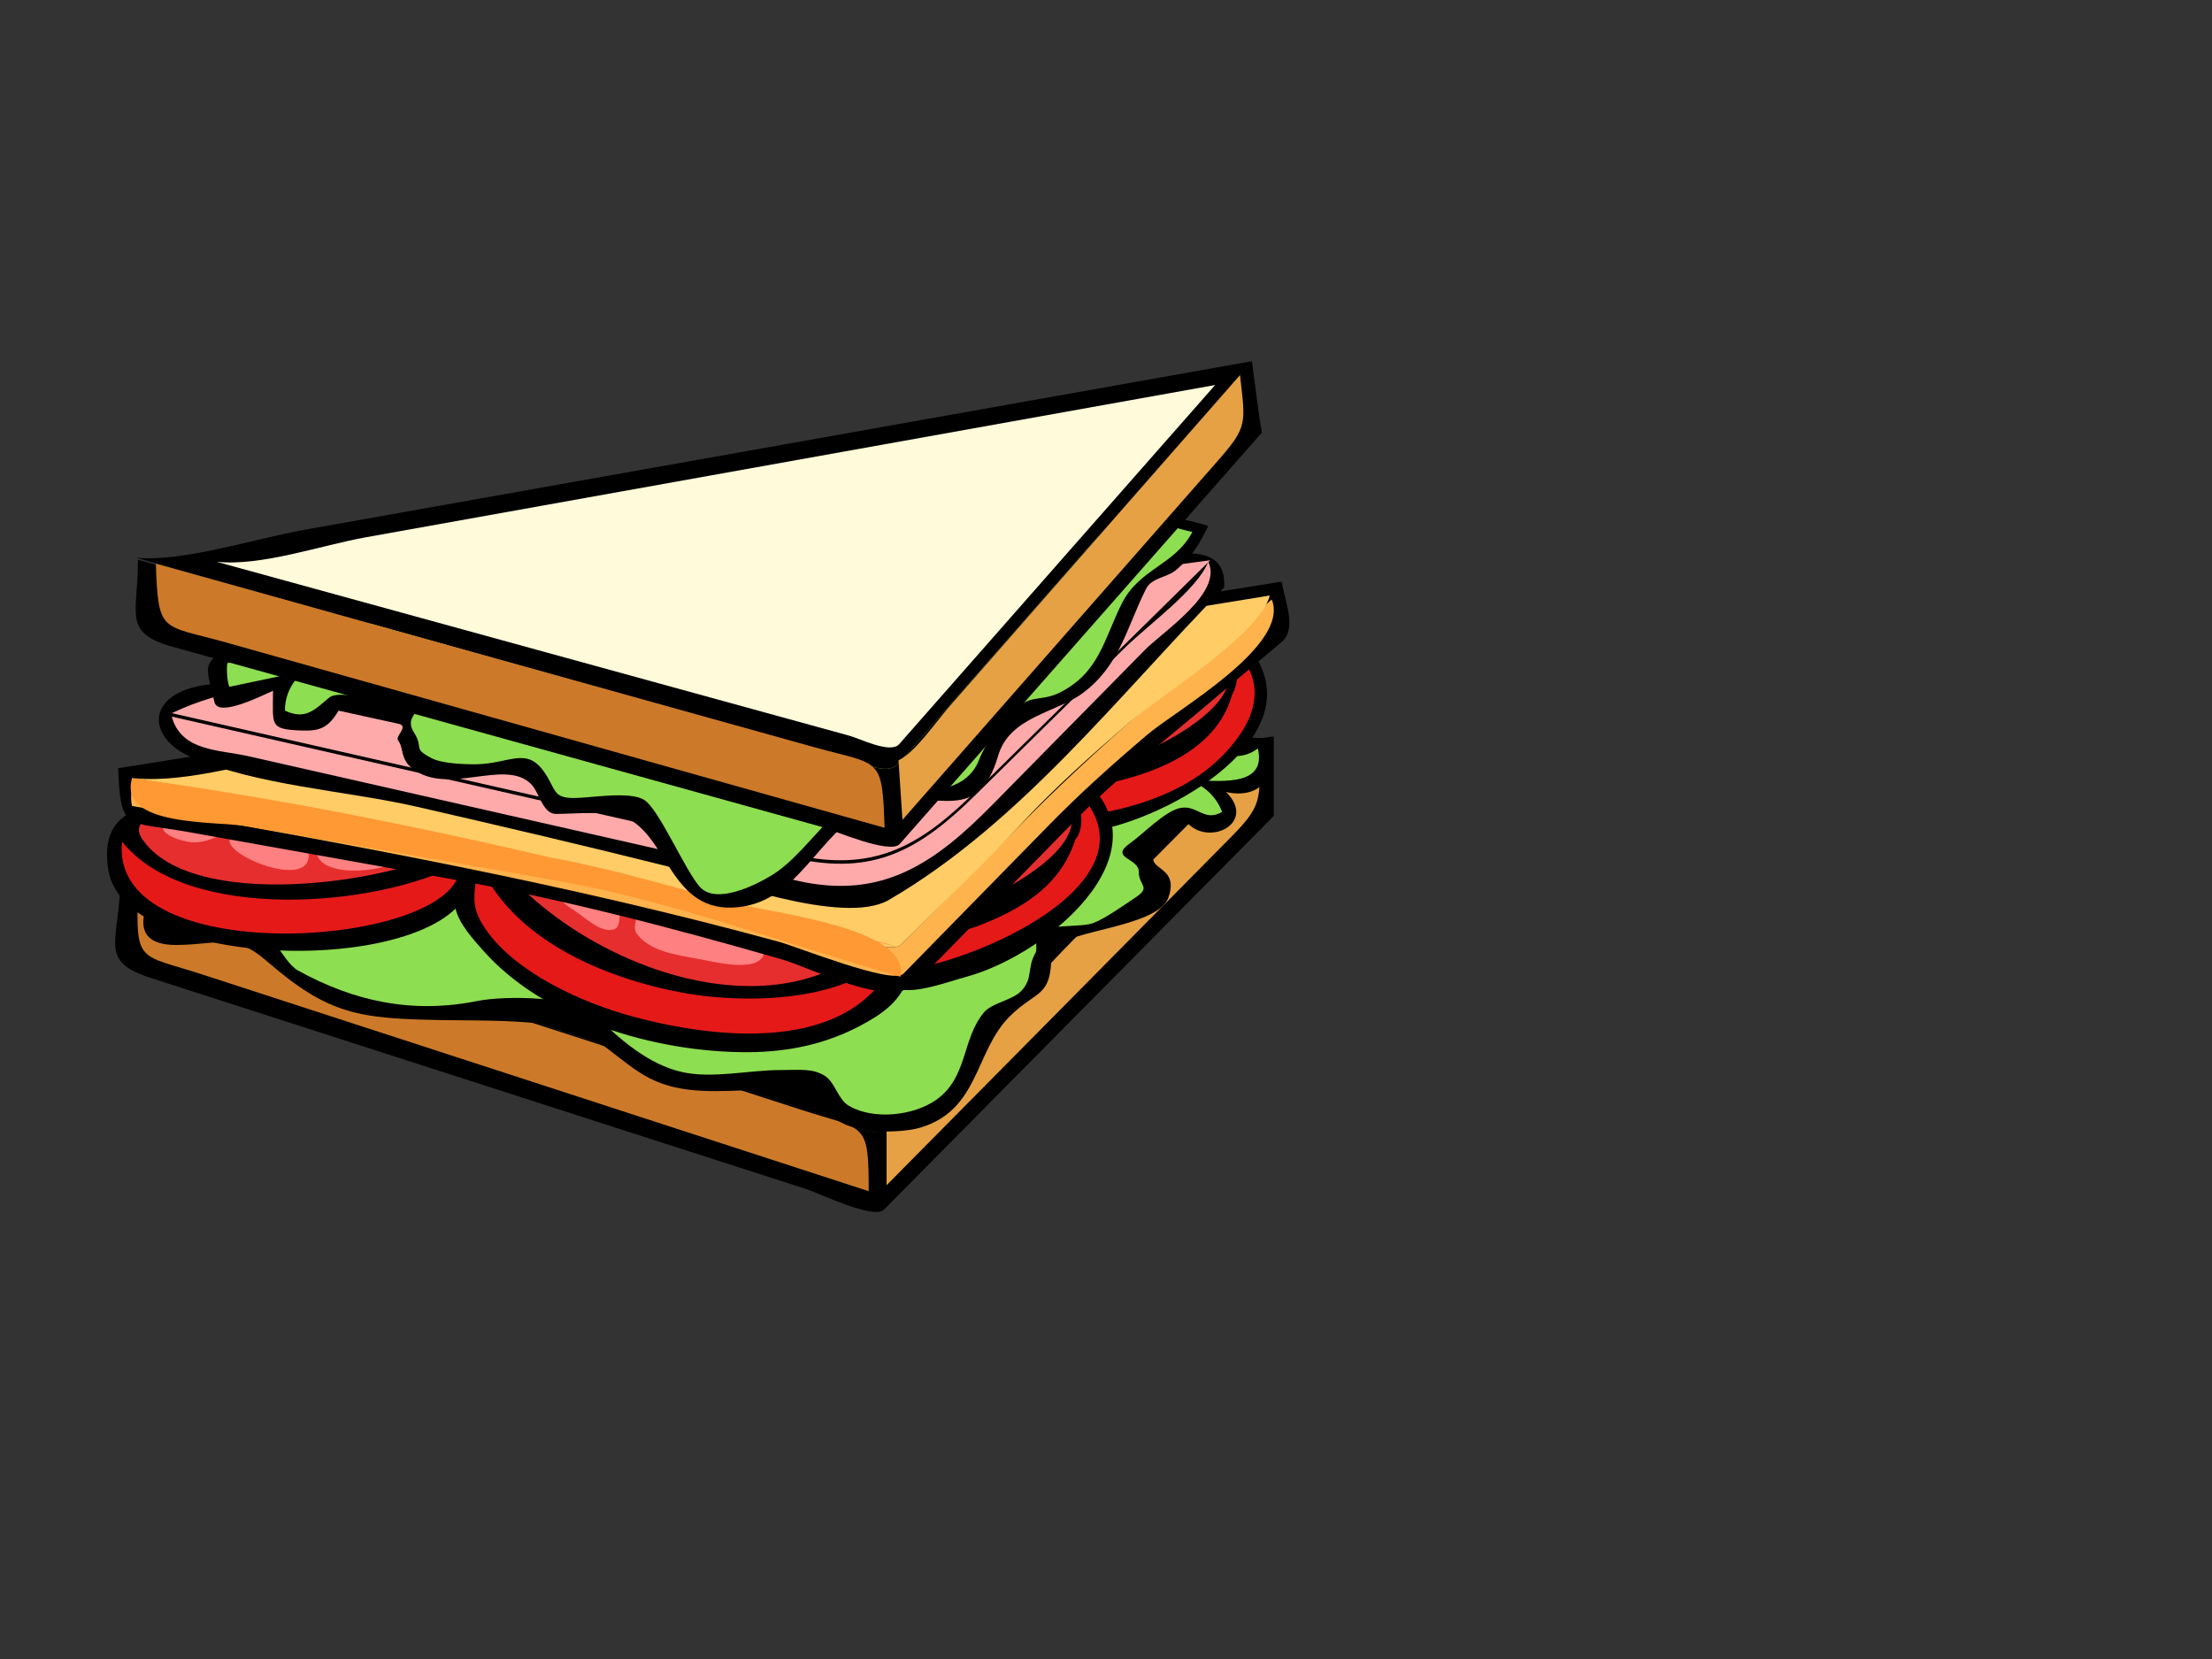 <?xml version="1.0"?><svg width="640" height="480" xmlns="http://www.w3.org/2000/svg">
 <rect width="100%" height="100%" fill="#333333" stroke="none"/>
 <title>Sandwich half</title>
 <g>
  <title>Layer 1</title>
  <path d="m33.605,256.744c69.029,22.233 138.058,44.467 207.086,66.7c4.306,1.387 12.244,6.409 15.813,2.806c11.79,-11.909 23.58,-23.817 35.369,-35.727c25.557,-25.813 51.112,-51.626 76.668,-77.438c-111.517,14.561 -223.068,32.223 -334.936,43.659" id="path11"/>
  <path d="m368.541,236.064c-26.522,26.79 -53.046,53.579 -79.568,80.369c-11.069,11.181 -22.139,22.361 -33.208,33.542c-2.955,2.984 -18.826,-4.76 -22.372,-5.902c-44.915,-14.466 -89.83,-28.933 -134.744,-43.399c-18.356,-5.912 -36.712,-11.824 -55.069,-17.736c-14.511,-4.674 -9.639,-9.742 -8.824,-25.621c68.67,22.055 137.339,44.109 206.009,66.165c4.301,1.381 12.179,6.364 15.739,2.769c11.79,-11.909 23.58,-23.817 35.369,-35.727c25.557,-25.813 51.112,-51.626 76.668,-77.438c0,7.659 0,15.318 0,22.978" id="path13"/>
  <path d="m54.863,258.472c61.865,19.488 123.73,38.976 185.595,58.464c4.647,1.463 11.385,5.991 15.116,2.176c10.757,-10.998 21.513,-21.996 32.27,-32.994c22.686,-23.196 45.372,-46.393 68.058,-69.589c-100.236,13.992 -200.472,30.699 -301.039,41.943" id="path15" fill="#FFFAD9"/>
  <path d="m39.928,258.472c-0.687,20.487 0.336,17.531 18.825,23.544c23.933,7.783 47.865,15.565 71.797,23.349c40.264,13.094 80.528,26.188 120.792,39.281c0,-20.389 -0.931,-17.535 -19.35,-23.491c-25.268,-8.172 -50.535,-16.343 -75.802,-24.514c-26.393,-8.535 -52.786,-17.069 -79.178,-25.604c-11.533,-3.73 -27.129,-6.564 -37.084,-12.565" id="path17" fill="#CC7A29"/>
  <path d="m256.515,325.683c0,5.745 0,11.49 0,17.235c21.103,-21.327 42.205,-42.654 63.307,-63.981c12.037,-12.165 24.074,-24.33 36.111,-36.495c9.242,-9.341 8.586,-10.716 8.586,-24.763c-18.001,18.096 -36.001,36.192 -54.002,54.288c-16.652,16.74 -35.761,41.319 -54.002,53.716" id="path19" fill="#E6A145"/>
  <path d="m343.261,237.787c-20.717,16.777 -0.803,9.147 -5.172,21.83c-3.255,9.448 -33.893,9.469 -33.893,16.373c0,12.857 -4.238,10.311 -12.064,18.097c-10.096,10.044 -8.775,27.104 -25.855,32.169c-5.672,1.683 -19.827,2.003 -24.699,-2.869c-9.29,-9.29 -7.917,-8.406 -22.405,-8.043c-10.726,0.269 -21.694,1.559 -31.263,-3.392c-8.69,-4.496 -15.384,-13.287 -24.675,-14.835c-12.739,-2.123 -22.583,-1.761 -34.96,-1.971c-24.521,-0.418 -33.088,-1.455 -51.2,-17.162c-9.51,-8.248 -14.104,-4.577 -26.231,-4.577c-15.571,0 -8.133,-13.966 -3.254,-20.063c3.926,-4.905 22.714,-4.146 28.481,-4.93c25.044,-3.397 50.089,-6.795 75.133,-10.192c53.555,-7.265 107.108,-14.53 160.662,-21.796c11.011,-1.493 22.021,-2.986 33.03,-4.48c1.919,-0.261 22.766,2.535 22.366,1.335c2.992,8.979 -0.968,18.369 -12.512,15.889c9.113,9.031 -5.309,16.023 -11.489,8.617" id="path21"/>
  <path d="m343.833,225.719c4.51,1.435 8.108,4.765 9.768,9.195c-5.215,3.019 -7.137,-2.09 -12.062,-1.15c-4.452,0.849 -10.814,7.568 -14.542,10.177c-6.243,4.369 2.533,4.322 2.474,8.208c-0.063,4.119 3.714,4.427 -0.86,7.468c-3.441,2.288 -9.006,6.24 -12.352,7.473c-3.593,1.324 -13.645,0.164 -16.085,2.872c-0.909,1.009 0.091,4.596 -0.572,5.745c-2.557,4.434 -0.629,7.202 -4.022,10.912c-2.575,2.815 -8.572,3.495 -10.918,6.323c-6.415,7.735 -4.613,18.797 -13.784,25.274c-6.367,4.497 -17.951,5.99 -25.28,1.722c-3.181,-1.853 -3.942,-6.745 -6.895,-8.617c-3.628,-2.301 -7.075,-1.723 -12.926,-1.723c-8.948,0 -19.599,2.55 -28.439,0.578c-9.696,-2.163 -18.156,-9.538 -24.956,-16.338c-5.725,-5.725 -26.32,-5.813 -34.276,-4.218c-18.869,3.783 -35.76,0.075 -51.872,-8.814c-4.794,-2.646 -8.772,-14.85 -15.369,-14.167c-8.432,0.872 -19.531,4.872 -25.19,-3.578c15.753,-10.5 30.17,-10.462 49.065,-12.988c37.105,-4.963 74.21,-9.925 111.315,-14.887c35.174,-4.704 70.349,-9.408 105.522,-14.112c9.93,-1.328 19.859,-2.656 29.79,-3.983c7.966,-1.065 15.832,4.725 22.574,-0.562c2.728,11.738 -12.167,9.19 -20.108,9.19" id="path23" fill="#8EDE51"/>
  <path d="m136.442,252.727c0.312,29.706 -100.294,30.354 -105.131,-1.156c-3.875,-25.248 25.602,-18.162 39.961,-15.799c9.989,1.644 69.362,5.42 65.17,16.955" id="path25"/>
  <path d="m35.333,243.532c-4.152,38.413 100.46,30.308 97.665,6.322c-23.688,12.643 -78.84,17.282 -97.665,-6.322" id="path27" fill="#E61919"/>
  <path d="m131.27,245.253c-17.867,10.36 -76.005,18.665 -90.194,-2.583c-5.358,-8.024 14.714,-9.445 18.064,-8.911c24.044,3.831 48.087,7.663 72.13,11.494" id="path29" fill="#E62E2E"/>
  <path d="m57.163,233.764c-10.148,0.622 -15.355,7.243 -2.873,9.768c7.82,1.581 14.608,-7 21.258,-4.022c0,0.383 0,0.767 0,1.149c-29.261,-0.472 21.962,23.486 12.634,2.295c1.341,-0.19 2.682,-0.382 4.022,-0.572c-5.993,14.724 26.786,9.42 27.575,3.444c0.82,-6.207 -55.881,-11.051 -62.616,-12.062" id="path31" fill="#FF8080"/>
  <path d="m265.704,267.089c-1.952,12.492 -1.48,20.315 -12.637,27.288c-11.453,7.159 -23.655,10.054 -37.059,10.054c-26.306,0 -58.289,-9.256 -76.122,-29.303c-2.868,-3.224 -6.998,-7.772 -8.04,-12.067c-0.498,-2.051 1.833,-17.312 2.488,-17.203c12.681,2.095 25.361,4.19 38.042,6.286c21.163,3.497 42.326,6.995 63.489,10.492c8.24,1.362 23.909,5.413 29.839,4.453" id="path33"/>
  <path d="m261.682,269.384c-8.004,35.224 -49.599,32.597 -78.707,24.702c-14.354,-3.893 -33.753,-12.521 -42.509,-25.28c-5.175,-7.54 -2.603,-10.642 -2.3,-20.107c9.36,22.896 36.402,34.258 59.172,38.498c19.208,3.577 55.442,3.243 64.344,-17.813" id="path35" fill="#E61919"/>
  <path d="m258.237,266.511c-29.488,37.348 -92.41,12.679 -115.478,-18.957c37.864,0.748 78.821,21.034 115.478,18.957" id="path37" fill="#E62E2E"/>
  <path d="m164.595,251.571c-14.056,-6.416 -6.451,7.039 1.436,11.781c2.833,1.704 7.91,6.949 11.776,5.454c3.09,-1.194 -0.408,-10.553 4.595,-9.189c5.069,1.382 -0.198,7.593 1.722,10.345c3.706,5.312 11.466,6.285 17.813,7.462c4.938,0.916 17.007,4.047 18.957,-1.145c0.648,-1.727 -4.642,-9.238 -5.173,-11.49c7.382,1.513 8.488,11.49 14.938,11.49c4.918,0 17.811,-1.892 17.811,-8.906c0,-9.317 -74.248,-15.094 -83.875,-15.802" id="path39" fill="#FF8080"/>
  <path d="m354.751,180.915c31.292,24.671 -6.523,50.766 -31.812,57.998c-9.493,2.715 -29.74,2.622 -15.773,-10.878c13.199,-12.758 41.051,-31.294 47.585,-47.12" id="path41"/>
  <path d="m356.474,201.022c-5.775,20.868 -33.916,26.291 -52.277,28.147c-0.431,1.985 -0.149,6.142 0.572,8.039c20.147,-2.012 42.342,-7.214 54.261,-25.084c7.698,-11.541 3.446,-21.379 -6.578,-28.337c5.385,3.794 7.048,11.913 4.022,17.235" id="path43" fill="#E61919"/>
  <path d="m349.578,186.66c22.967,15.075 -25.687,36.274 -37.342,36.765c11.916,-11.553 28.477,-24.831 37.342,-36.765" id="path45" fill="#E62E2E"/>
  <path d="m309.363,222.274c32.578,21.42 -5.462,53.849 -29.809,60.347c-4.485,1.196 -15.073,5.163 -19.596,3.42c-4.692,-1.809 -7.855,-7.721 -2.604,-12.86c17.337,-16.97 34.673,-33.938 52.009,-50.907" id="path47"/>
  <path d="m311.092,242.954c-4.392,13.652 -15.801,20.22 -28.516,25.107c-9.064,3.484 -30.396,-0.177 -27.212,13.391c24.627,-0.651 89.135,-29.159 51.127,-56.877c5.483,3.26 8.518,13.799 4.601,18.379" id="path49" fill="#E61919"/>
  <path d="m303.619,228.019c24.514,15.211 -27.059,38.468 -39.638,38.492c12.613,-12.072 30.284,-25.849 39.638,-38.492" id="path51" fill="#E62E2E"/>
  <path d="m34.184,222.274c0.706,18.416 2.418,15.265 20.041,18.415c24.617,4.4 49.233,8.802 73.85,13.202c33.674,6.021 65.067,14.174 98.013,23.646c8.976,2.58 31.424,14.487 38.745,7.019c15.671,-15.986 31.341,-31.972 47.011,-47.958c10.579,-10.791 22.445,-20.097 34.004,-29.83c8.315,-7.002 16.63,-14.003 24.944,-21.005c4.625,-3.895 0.867,-11.943 0.045,-17.493c-112.219,18.001 -224.436,36.002 -336.653,54.004" id="path53"/>
  <path d="m38.206,233.192c63.466,11.167 125.163,22.372 187.119,39.284c5.233,1.428 32.854,12.521 36.061,9.248c14.063,-14.357 28.125,-28.715 42.188,-43.073c9.148,-9.34 18.459,-17.658 28.441,-26.138c8.378,-7.116 41.303,-25.667 35.949,-39.071c-24.986,21.567 -50.486,42.452 -73.535,66.067c-11.161,11.435 -22.577,22.638 -33.895,33.897c-3.744,3.726 -36.59,-8.99 -42.348,-10.56c-58.717,-16.001 -119.584,-29.439 -179.98,-37.7c-0,2.414 -0.604,5.723 -0,8.046" id="path55" fill="#FFB34D"/>
  <path d="m367.392,172.297c-54.674,8.904 -109.347,17.807 -164.021,26.711c-37.588,6.121 -75.176,12.242 -112.764,18.363c-15.672,2.553 -36.313,9.411 -51.829,7.775c61.377,10.197 122.587,22.216 182.543,38.555c5.532,1.507 35.635,13.266 39.213,9.705c11.659,-11.6 23.808,-22.974 34.972,-35.064c9.679,-10.481 20.281,-19.863 31.07,-29.176c9.797,-8.456 37.814,-25.385 40.816,-36.869" id="path57" fill="#FFCC66"/>
  <path d="m38.778,225.147c40.397,6.711 80.361,15.65 120.644,22.979c17.952,3.266 35.134,8.545 52.799,13.149c11.093,2.893 51.415,7.183 48.31,21.32c-32.744,-9.246 -65.793,-21.862 -99.207,-27.742c-29.9,-5.261 -59.801,-10.521 -89.701,-15.782c-8.947,-1.574 -37.532,0.305 -33.417,-13.925c74.964,10.253 148.931,28.902 221.753,48.832c-73.727,-16.276 -147.454,-32.554 -221.181,-48.831" id="path59" fill="#FF9933"/>
  <path d="m354.179,169.997c1.19,-17.45 -24.585,-6.809 -35.685,-5.373c-32.343,4.186 -64.686,8.372 -97.028,12.558c-53.739,6.955 -107.478,13.91 -161.217,20.865c-18.519,2.396 -17.626,15.34 -5.386,20.782c18.978,8.438 45.391,9.919 65.706,14.578c24.396,5.594 48.747,11.305 73.029,17.374c13.871,3.468 50.261,17.37 63.626,9.57c38.021,-22.185 66.297,-59.012 96.955,-90.354" id="path61"/>
  <path d="m49.696,206.339c59.951,13.634 119.902,27.268 179.853,40.9c23.394,5.32 36.642,-2.426 52.863,-18.405c22.582,-22.244 45.163,-44.488 67.744,-66.732c-51.008,6.808 -102.015,13.616 -153.022,20.424c-33.774,4.508 -67.548,9.016 -101.323,13.523c-16.688,2.228 -30.993,3.088 -46.115,10.29" id="path63" fill="#ffaaaa"/>
  <path d="m349.578,162.524c4.331,8.98 -12.979,20.091 -18.36,25.556c-14.662,14.888 -29.325,29.774 -43.987,44.662c-16.427,16.68 -31.729,27.711 -56.442,22.104c-34.632,-7.856 -69.263,-15.713 -103.894,-23.568c-18.334,-4.159 -36.668,-8.318 -55.003,-12.478c-8.465,-1.921 -19.437,-1.348 -22.195,-11.461c59.951,13.634 119.902,27.268 179.853,40.9c23.394,5.32 36.642,-2.426 52.863,-18.405c14.34,-14.126 28.68,-28.251 43.02,-42.377c6.756,-6.657 21.101,-16.962 24.145,-24.933" id="path65" fill="#ffaaaa"/>
  <path d="m97.95,205.612c5.789,1.269 11.578,2.536 17.366,3.805c3.138,0.687 -1.101,3.553 -0.131,4.813c1.702,2.213 0.544,5.257 4.022,8.045c10.255,8.221 26.886,-3.028 34.47,4.598c2.356,2.37 3.326,8.62 7.181,8.62c5.362,0 15.608,-1.068 20.394,1.145c12.182,5.635 12.825,27.787 32.176,25.853c19.872,-1.987 24.196,-25.993 43.087,-30.447c14.466,-3.411 26.325,6.888 32.293,-13.413c3.345,-11.377 16.85,-12.38 24.578,-18.185c10.646,-7.994 12.517,-18.707 18.15,-29.981c1.736,-3.474 6.081,-3.233 8.853,-5.639c4.595,-3.987 6.242,-6.741 9.189,-12.634c-18.422,-6.152 -36.163,-1.115 -55.41,1.212c-40.026,4.838 -80.052,9.676 -120.078,14.515c-30.164,3.646 -60.327,7.292 -90.491,10.939c-8.116,0.981 -9.547,3.642 -16.871,8.033c-8.878,5.324 -6.9,6.066 -4.697,16.204c1.04,4.786 14.44,-2.216 16.962,-3.226c0,9.896 -1.184,11.138 8.045,11.489c5.202,0.196 7.841,-0.521 10.912,-5.746" id="path67"/>
  <path d="m336.366,152.19c2.785,-0.041 5.87,1.169 8.617,1.717c-5.063,9.672 -15.28,10.46 -20.449,20.792c-5.106,10.21 -6.525,20.08 -18.043,25.746c-5.315,2.615 -8.511,0.347 -12.74,5c-4.467,4.913 -8.141,8.409 -10.523,14.533c-2.711,6.969 -10.641,9.615 -18.099,7.756c-20.112,-5.016 -28.555,17.438 -41.939,25.566c-4.185,2.541 -16.081,8.756 -20.831,3.165c-4.402,-5.182 -11.668,-22.259 -15.934,-25.001c-4.144,-2.664 -15.566,-0.572 -20.394,-0.572c-6.03,0 -5.165,-2.418 -8.334,-7.181c-5.298,-7.961 -10.258,-2.667 -20.104,-2.581c-3.292,0.029 -9.771,-0.232 -12.64,-1.728c-5.828,-3.038 -2.161,-2.706 -5.173,-7.468c-4.03,-6.372 7.691,-5.947 -8.814,-8.57c-3.575,-0.567 -12.825,-3.936 -15.815,-1.444c-4.26,3.55 -6.813,6.436 -12.713,3.692c-0.025,-4.553 2.117,-8.739 5.745,-11.49c-7.276,1.533 -14.553,3.067 -21.83,4.601c-0.65,-1.707 -0.855,-5.085 -0.572,-6.896c6.306,-0.352 9.351,-7.495 15.367,-8.233c7.11,-0.873 14.221,-1.746 21.332,-2.619c30.093,-3.694 60.185,-7.389 90.278,-11.083c47.037,-5.775 98.807,-10.33 143.608,-17.702" id="path69" fill="#8EDE51"/>
  <path d="m39.351,161.38c68.198,19.151 136.397,38.302 204.595,57.453c4.483,1.259 12.538,6.011 15.979,2.093c10.52,-11.972 21.039,-23.944 31.559,-35.917c23.578,-26.835 47.157,-53.67 70.735,-80.506c-53.812,9.575 -107.623,19.15 -161.434,28.725c-37.542,6.68 -75.084,13.36 -112.627,20.041c-14.55,2.587 -34.984,9.355 -48.807,8.111" id="path71"/>
  <path d="m365.091,125.182c-24.315,27.62 -48.63,55.24 -72.945,82.859c-10.605,12.047 -21.211,24.095 -31.816,36.142c-2.787,3.166 -19.083,-3.963 -22.683,-4.962c-45.23,-12.55 -90.461,-25.101 -135.691,-37.65c-17.294,-4.799 -34.589,-9.598 -51.884,-14.396c-14.697,-4.078 -10.143,-9.288 -10.143,-25.222c67.9,18.939 135.8,37.879 203.7,56.819c4.514,1.259 12.826,6.104 16.297,2.154c10.52,-11.972 21.039,-23.944 31.559,-35.917c23.578,-26.835 47.157,-53.67 70.735,-80.506c0.842,6.24 2.104,16.543 2.871,20.679" id="path73"/>
  <path d="m62.608,162.524c61.03,16.775 122.061,33.55 183.09,50.325c3.219,0.885 11.938,5.329 14.471,2.449c9.742,-11.072 19.483,-22.146 29.225,-33.218c20.729,-23.561 41.456,-47.122 62.185,-70.683c-48.794,8.748 -97.587,17.496 -146.381,26.244c-33.127,5.939 -66.255,11.878 -99.383,17.818c-12.921,2.317 -30.452,8.498 -43.207,7.065" id="path75" fill="#FFFAD9"/>
  <path d="m45.095,163.102c0.686,20.452 1.592,17.52 20.308,22.787c24.214,6.815 48.429,13.629 72.644,20.444c39.296,11.059 78.593,22.118 117.89,33.177c-0.672,-20.899 -1.255,-17.998 -20.303,-23.307c-24.215,-6.748 -48.43,-13.497 -72.646,-20.245c-39.298,-10.952 -78.595,-21.904 -117.893,-32.856" id="path77" fill="#CC7A29"/>
  <path d="m259.959,219.974c0.384,5.745 0.767,11.489 1.15,17.234c18.992,-21.627 37.985,-43.254 56.978,-64.88c11.405,-12.987 22.811,-25.974 34.217,-38.961c8.772,-9.99 8.033,-10.763 6.47,-24.842c-16.374,18.671 -32.747,37.342 -49.121,56.013c-11.62,13.251 -23.24,26.501 -34.861,39.752c-4.08,4.652 -10.188,13.606 -14.833,15.684" id="path79" fill="#E6A145"/>
 </g>
</svg>